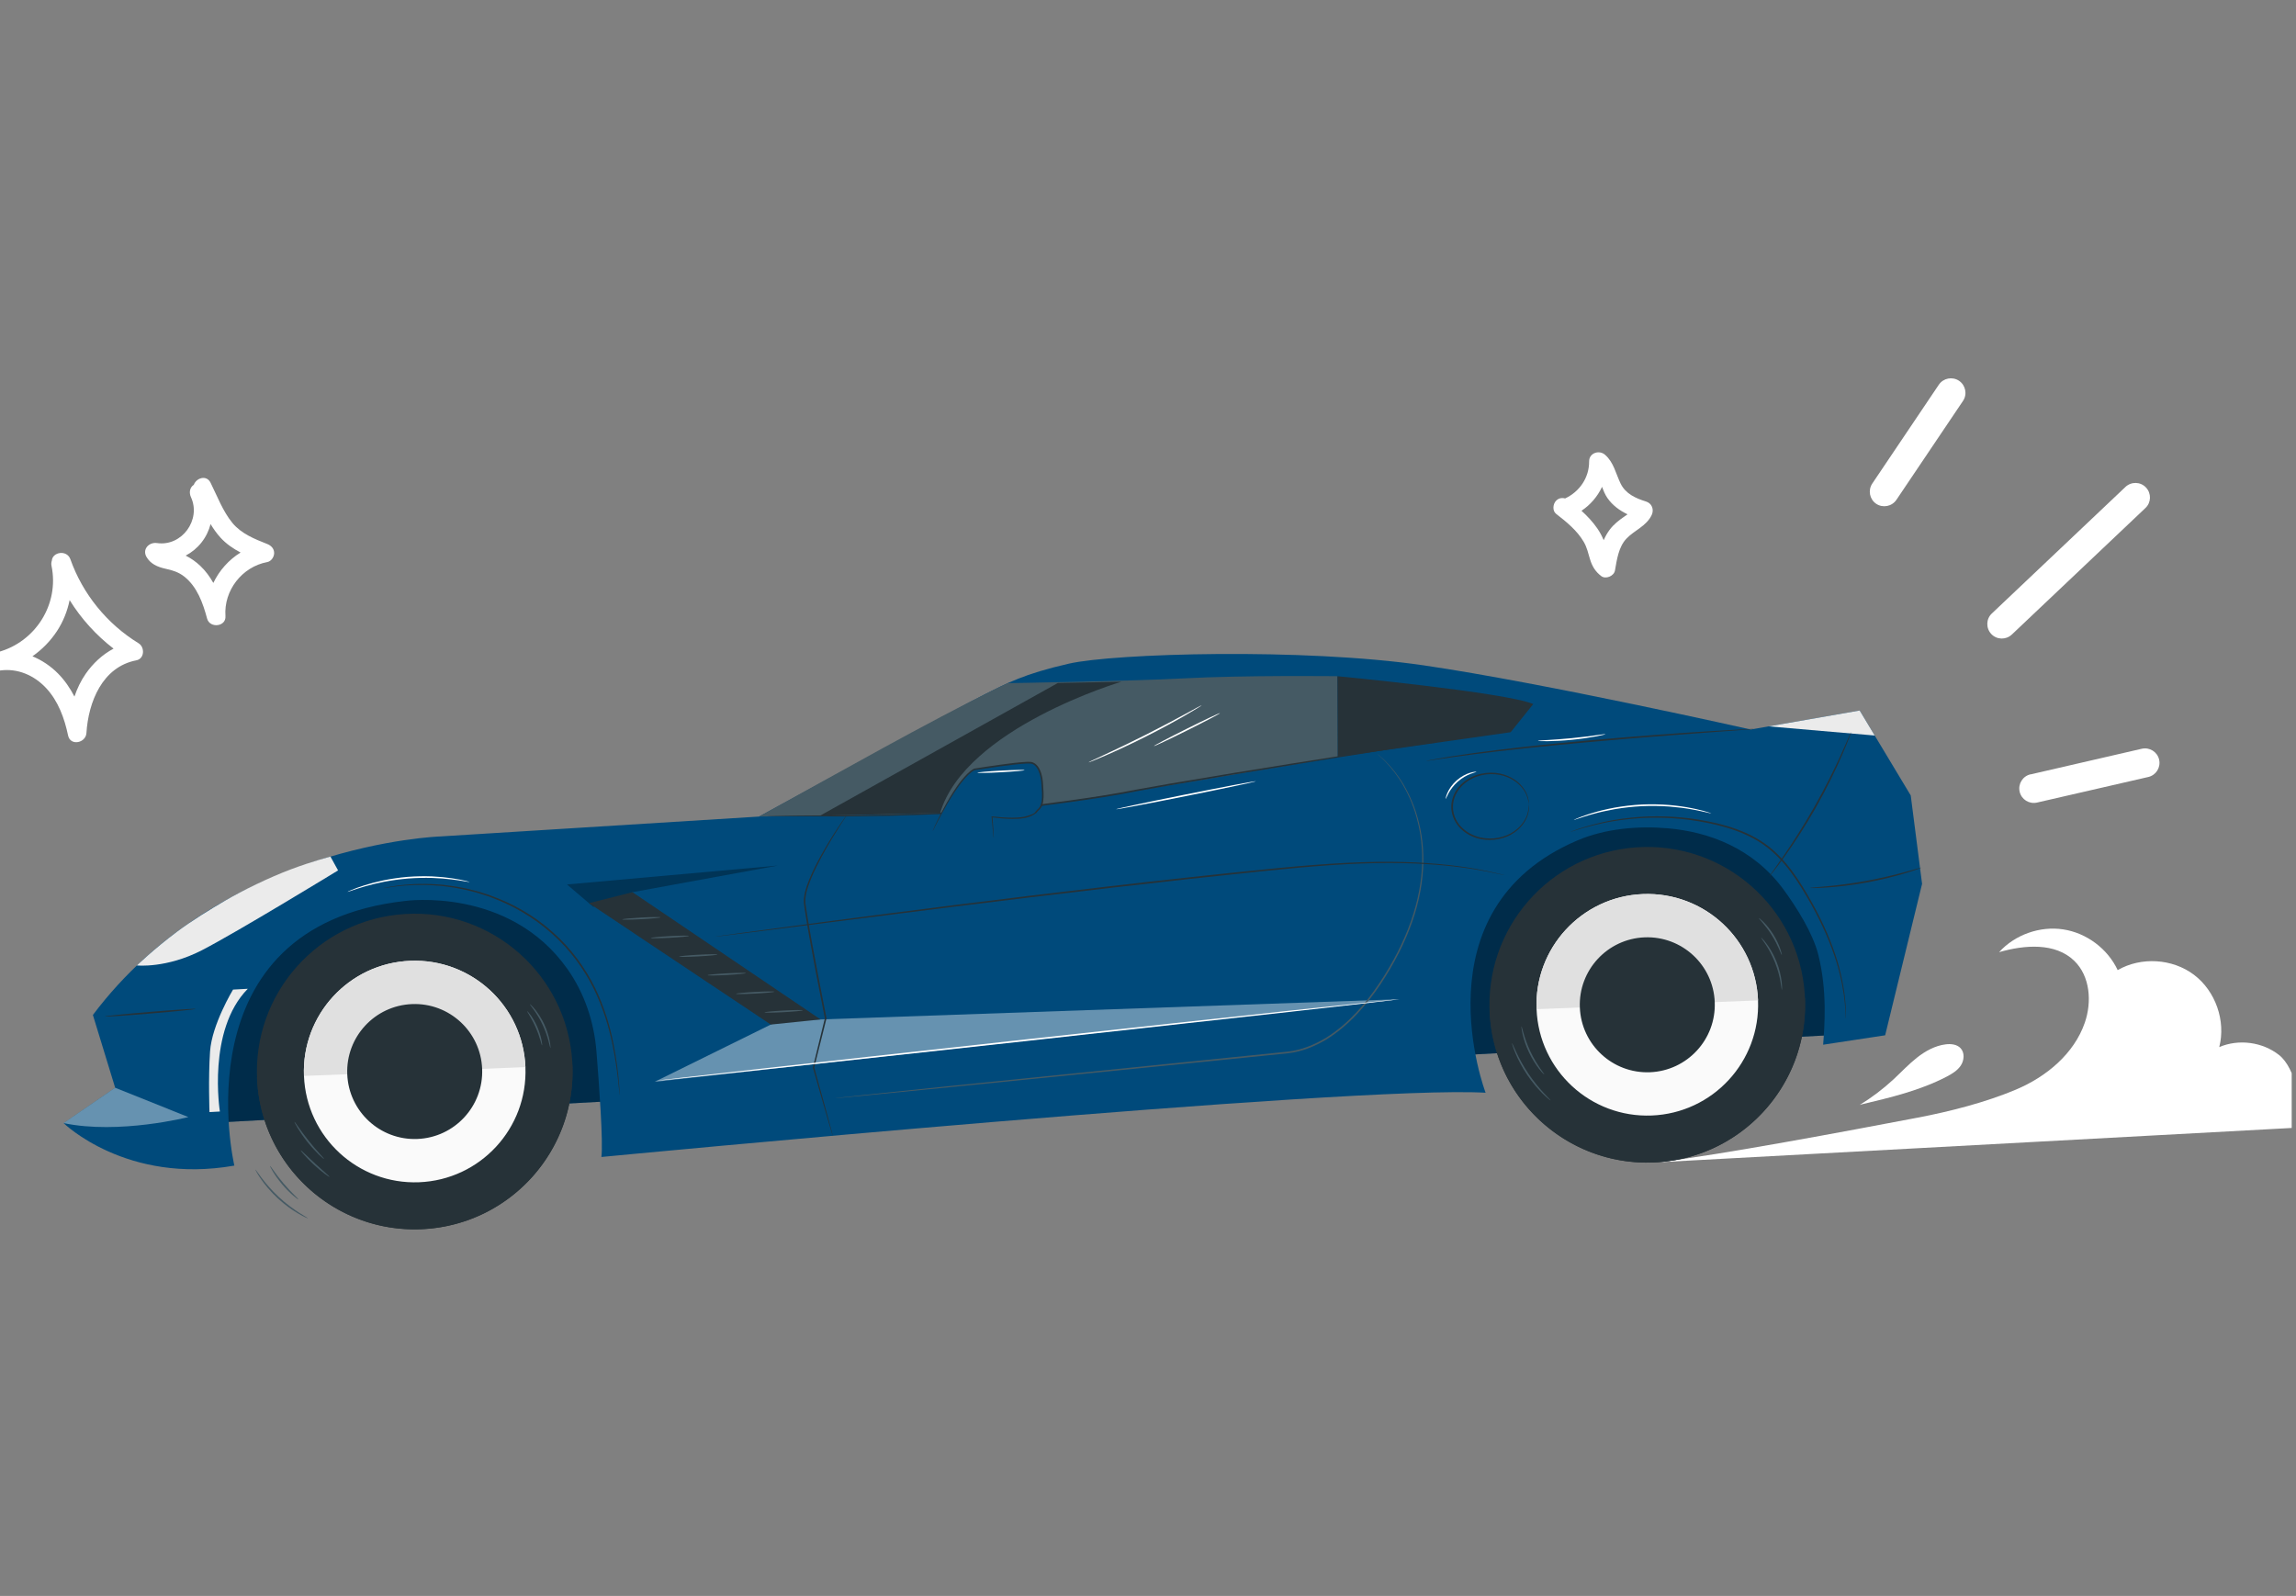 <svg width="269" height="187" viewBox="0 0 269 187" fill="none" xmlns="http://www.w3.org/2000/svg">
<rect x="0" y="0" width="269" height="187" fill="#808080" stroke="none"/>
<g clip-path="url(#clip0_15279_205)">
<path d="M194.34 136.182C201.621 135.307 216.243 132.565 224.667 130.96C228.458 130.238 232.643 129.167 236.199 127.667C239.754 126.167 242.995 123.48 244.256 119.833C245.101 117.386 244.88 114.386 243.022 112.583C240.796 110.423 237.191 110.708 234.211 111.57C236.072 109.521 238.986 108.485 241.722 108.899C244.459 109.313 246.936 111.165 248.108 113.672C250.848 112.085 254.532 112.313 257.056 114.226C259.58 116.139 260.796 119.623 260.01 122.69C262.286 121.715 265.083 122.089 267.024 123.626C268.965 125.164 269.794 129.682 269.366 132.12L194.34 136.183L194.34 136.182Z" fill="white"/>
<path d="M218.083 129.408C221.488 128.602 224.932 127.782 228.038 126.172C228.684 125.837 229.336 125.448 229.734 124.84C230.132 124.232 230.198 123.348 229.7 122.818C229.274 122.366 228.579 122.293 227.962 122.369C226.719 122.522 225.579 123.153 224.594 123.928C223.61 124.702 222.754 125.625 221.836 126.477C220.621 127.603 219.293 128.608 217.879 129.471" fill="white"/>
<path d="M157.012 79.265C157.012 79.268 156.978 79.272 156.912 79.276C156.834 79.279 156.737 79.283 156.616 79.287C156.342 79.294 155.963 79.303 155.482 79.315C154.48 79.33 153.058 79.352 151.308 79.378C149.541 79.398 147.444 79.421 145.117 79.447C143.951 79.458 142.729 79.469 141.461 79.481C140.826 79.469 140.185 79.537 139.532 79.574C138.878 79.611 138.214 79.649 137.542 79.687C132.165 79.961 127.292 80.002 123.768 80.038C122.017 80.049 120.594 80.057 119.593 80.063C119.111 80.062 118.732 80.062 118.457 80.061C118.337 80.059 118.24 80.057 118.162 80.056C118.095 80.053 118.061 80.051 118.061 80.047C118.061 80.044 118.095 80.04 118.162 80.036C118.239 80.032 118.336 80.028 118.457 80.022C118.731 80.013 119.11 80.002 119.591 79.987C120.593 79.966 122.015 79.936 123.766 79.9C127.29 79.828 132.161 79.765 137.533 79.491C138.204 79.454 138.867 79.416 139.52 79.379C140.175 79.343 140.819 79.276 141.454 79.289C142.722 79.281 143.945 79.273 145.111 79.266C147.439 79.256 149.537 79.247 151.305 79.24C153.057 79.239 154.479 79.239 155.481 79.238C155.962 79.242 156.342 79.245 156.616 79.248C156.737 79.251 156.834 79.253 156.912 79.255C156.978 79.258 157.012 79.261 157.012 79.265Z" fill="#263238"/>
<path d="M219.556 121.016L24.199 131.594L23.678 121.979C23.184 112.86 30.177 105.067 39.296 104.574L218.141 94.889L219.556 121.016Z" fill="#004A7B"/>
<g opacity="0.4">
<path d="M219.556 121.016L24.199 131.594L23.678 121.979C23.184 112.86 30.177 105.067 39.296 104.574L218.141 94.889L219.556 121.016Z" fill="black"/>
</g>
<path d="M7.452 131.598C7.452 131.598 14.808 138.81 27.458 136.577C27.458 136.577 20.83 108.572 47.449 105.568C47.449 105.568 59.631 103.836 66.481 113.542C68.479 116.374 69.6 119.731 69.879 123.186C70.199 127.153 70.684 133.856 70.459 135.567C70.459 135.567 158.511 127.117 174.054 128.04C174.054 128.04 165.838 106.537 184.831 98.466C188.073 97.089 191.878 96.753 195.387 97.054C200.175 97.464 205.381 99.361 208.95 104.215C210.481 106.298 212.398 109.342 213.028 111.85C214.107 116.145 213.758 120.27 213.6 122.412L220.866 121.309L225.191 103.565L223.863 93.206L217.879 83.252L205.114 85.477C205.114 85.477 180.965 80.035 166.818 77.964C152.67 75.892 130.54 76.553 125.236 77.761C119.932 78.969 117.949 80.073 115.359 81.364C112.769 82.654 88.93 95.68 88.93 95.68L51.551 98.011C51.551 98.011 25.98 98.859 10.883 118.927L13.492 127.453L7.452 131.598Z" fill="#004A7B"/>
<path d="M88.93 95.68C88.93 95.68 112.028 95.414 118.081 94.865C124.134 94.316 156.732 88.68 156.732 88.68L156.693 79.234C156.693 79.234 145.773 79.103 138.631 79.49C132.687 79.812 118.062 80.047 118.062 80.047C117.604 80.268 117.106 80.494 116.642 80.722C108.357 84.796 99.087 90.08 88.93 95.68Z" fill="#455A64"/>
<path d="M16.042 113.126C16.042 113.126 19.485 113.489 23.652 111.344C27.817 109.198 39.609 101.989 39.609 101.989L38.717 100.371C38.717 100.371 36.56 100.928 34.098 101.856C31.451 102.854 28.451 104.32 26.374 105.533C24.652 106.539 22.519 107.843 20.729 109.18C18.03 111.196 16.042 113.126 16.042 113.126Z" fill="#EBEBEB"/>
<path d="M22.927 118.218C22.932 118.272 20.557 118.514 17.624 118.758C14.69 119.002 12.308 119.157 12.304 119.103C12.3 119.049 14.674 118.807 17.608 118.563C20.541 118.319 22.923 118.164 22.927 118.218Z" fill="#263238"/>
<g opacity="0.4">
<path d="M13.492 127.454L22.07 130.891C22.07 130.891 13.952 132.961 7.453 131.598L13.492 127.454Z" fill="white"/>
</g>
<path d="M27.303 115.953C27.303 115.953 24.824 120.04 24.61 123.201C24.395 126.362 24.545 130.307 24.545 130.307L25.762 130.241C25.762 130.241 24.233 120.719 29.033 115.859L27.303 115.953Z" fill="#EBEBEB"/>
<g opacity="0.3">
<path d="M69.503 106.256L66.428 103.636L91.163 101.417L74.102 104.541L69.503 106.256Z" fill="black"/>
</g>
<path d="M72.604 128.326C72.601 128.326 72.594 128.289 72.585 128.217C72.576 128.134 72.564 128.029 72.549 127.898C72.517 127.618 72.488 127.202 72.423 126.671C72.308 125.606 72.112 124.066 71.714 122.194C71.319 120.325 70.672 118.123 69.565 115.852C68.441 113.597 66.815 111.287 64.621 109.364C62.45 107.418 59.976 106.054 57.613 105.178C57.465 105.122 57.319 105.066 57.173 105.01C57.025 104.963 56.877 104.916 56.731 104.869C56.438 104.776 56.148 104.685 55.863 104.594C55.281 104.457 54.725 104.283 54.171 104.187C53.62 104.078 53.088 103.971 52.569 103.914C52.31 103.88 52.057 103.846 51.809 103.813C51.56 103.794 51.316 103.775 51.078 103.757C49.17 103.621 47.619 103.725 46.556 103.845C46.023 103.896 45.615 103.981 45.335 104.014C45.204 104.031 45.099 104.046 45.017 104.057C44.945 104.066 44.907 104.069 44.907 104.065C44.906 104.062 44.942 104.052 45.013 104.037C45.095 104.021 45.199 104.001 45.328 103.975C45.606 103.929 46.013 103.833 46.547 103.77C47.609 103.626 49.167 103.5 51.087 103.619C51.327 103.636 51.573 103.652 51.824 103.669C52.073 103.7 52.328 103.732 52.589 103.765C53.111 103.818 53.647 103.922 54.203 104.028C54.761 104.121 55.322 104.293 55.909 104.429C56.197 104.519 56.489 104.61 56.785 104.701C56.933 104.748 57.082 104.794 57.231 104.842C57.379 104.897 57.526 104.953 57.675 105.009C60.06 105.882 62.559 107.253 64.75 109.218C66.965 111.158 68.603 113.495 69.726 115.772C70.833 118.066 71.47 120.285 71.85 122.165C72.231 124.048 72.407 125.594 72.499 126.663C72.552 127.197 72.569 127.613 72.589 127.895C72.596 128.027 72.601 128.133 72.605 128.216C72.608 128.288 72.608 128.326 72.604 128.326Z" fill="#263238"/>
<g opacity="0.4">
<path d="M76.696 126.763L91.175 119.624L163.963 117.083L76.696 126.763Z" fill="white"/>
</g>
<path d="M90.305 120.052L68.999 105.827L74.102 104.541L96.134 119.45L90.305 120.052Z" fill="#263238"/>
<path d="M97.569 133.081C97.565 133.082 97.547 133.034 97.516 132.939C97.483 132.832 97.44 132.694 97.386 132.52C97.273 132.136 97.113 131.596 96.911 130.913C96.506 129.508 95.932 127.515 95.237 125.102L95.232 125.082L95.237 125.061C95.658 123.34 96.135 121.394 96.647 119.3L96.646 119.341C96.311 117.632 95.949 115.785 95.575 113.873C95.069 111.183 94.579 108.623 94.243 106.271C94.225 106.123 94.206 105.976 94.187 105.831C94.179 105.679 94.167 105.528 94.182 105.381C94.196 105.084 94.255 104.8 94.318 104.522C94.456 103.97 94.644 103.454 94.845 102.964C95.252 101.986 95.705 101.111 96.138 100.324C97.008 98.753 97.8 97.534 98.355 96.698C98.634 96.282 98.856 95.962 99.01 95.747C99.083 95.648 99.141 95.569 99.188 95.505C99.229 95.451 99.252 95.425 99.254 95.426C99.257 95.428 99.24 95.459 99.204 95.516C99.162 95.582 99.109 95.666 99.043 95.769C98.892 96.003 98.683 96.328 98.419 96.74C97.884 97.587 97.112 98.816 96.259 100.39C95.837 101.178 95.392 102.053 94.995 103.025C94.8 103.511 94.617 104.023 94.485 104.562C94.352 105.109 94.304 105.658 94.422 106.247C94.766 108.587 95.261 111.149 95.767 113.837C96.139 115.748 96.498 117.596 96.83 119.304L96.835 119.325L96.83 119.345C96.307 121.438 95.821 123.38 95.392 125.099L95.391 125.059C96.059 127.48 96.61 129.479 96.999 130.889C97.183 131.577 97.329 132.12 97.433 132.507C97.478 132.684 97.513 132.824 97.541 132.933C97.563 133.029 97.573 133.079 97.569 133.081Z" fill="#263238"/>
<path d="M96.074 95.576L123.94 80.028L131.375 79.883C131.375 79.883 113.118 85.29 110.152 95.251L96.074 95.576Z" fill="#263238"/>
<path d="M179.637 82.495L176.991 85.794L156.732 88.681L156.693 79.234C156.693 79.234 176.405 81.12 179.637 82.495Z" fill="#263238"/>
<path d="M97.843 128.68C97.843 128.68 97.926 128.665 98.09 128.645C98.261 128.626 98.503 128.598 98.819 128.562C99.466 128.492 100.409 128.391 101.622 128.26C104.063 128.006 107.584 127.64 111.933 127.188C120.648 126.301 132.676 125.076 145.961 123.724C147.621 123.554 149.262 123.386 150.878 123.221C152.486 123.045 153.985 122.416 155.325 121.622C157.993 119.96 159.997 117.593 161.602 115.21C163.203 112.809 164.462 110.348 165.311 107.926C166.164 105.506 166.589 103.124 166.623 100.944C166.64 99.854 166.562 98.816 166.415 97.844C166.259 96.874 166.036 95.973 165.779 95.145C165.238 93.498 164.538 92.163 163.855 91.152C163.172 90.139 162.514 89.449 162.065 88.99C161.833 88.768 161.647 88.607 161.527 88.493C161.406 88.381 161.347 88.32 161.347 88.32C161.347 88.32 161.415 88.371 161.54 88.478C161.665 88.587 161.855 88.743 162.092 88.962C162.551 89.413 163.222 90.097 163.919 91.11C164.614 92.119 165.329 93.457 165.883 95.112C166.147 95.942 166.376 96.848 166.538 97.825C166.69 98.802 166.774 99.848 166.761 100.946C166.736 103.142 166.316 105.542 165.464 107.979C164.616 110.418 163.356 112.894 161.751 115.31C160.141 117.708 158.128 120.097 155.425 121.785C154.068 122.592 152.54 123.234 150.903 123.413C149.284 123.579 147.641 123.748 145.978 123.918C132.692 125.248 120.662 126.453 111.947 127.325C107.595 127.751 104.072 128.096 101.629 128.336C100.415 128.45 99.471 128.539 98.823 128.601C98.506 128.629 98.263 128.65 98.093 128.665C97.928 128.678 97.843 128.68 97.843 128.68Z" fill="#455A64"/>
<path d="M179.127 94.237C179.099 94.242 179.11 93.861 178.874 93.244C178.648 92.634 178.065 91.804 177.019 91.254C175.995 90.698 174.496 90.486 173.027 90.993C172.299 91.248 171.59 91.693 171.054 92.338C170.515 92.976 170.189 93.834 170.231 94.718C170.285 95.602 170.701 96.419 171.306 96.996C171.908 97.58 172.662 97.946 173.413 98.121C174.928 98.466 176.396 98.093 177.354 97.429C178.334 96.77 178.825 95.882 178.983 95.251C179.15 94.613 179.099 94.236 179.127 94.237C179.134 94.237 179.14 94.328 179.146 94.505C179.153 94.593 179.145 94.702 179.13 94.83C179.123 94.96 179.097 95.107 179.056 95.27C178.918 95.921 178.432 96.849 177.431 97.543C176.453 98.242 174.945 98.644 173.372 98.296C172.592 98.12 171.806 97.743 171.172 97.133C170.537 96.532 170.092 95.666 170.036 94.728C169.99 93.79 170.34 92.882 170.906 92.216C171.47 91.541 172.211 91.082 172.967 90.822C174.493 90.307 176.035 90.543 177.084 91.132C178.153 91.714 178.736 92.584 178.944 93.217C179.003 93.375 179.044 93.518 179.066 93.646C179.095 93.772 179.114 93.879 179.116 93.968C179.13 94.145 179.134 94.237 179.127 94.237Z" fill="#263238"/>
<path d="M205.465 85.416C205.465 85.42 205.431 85.425 205.366 85.432C205.289 85.439 205.193 85.448 205.075 85.459C204.803 85.48 204.429 85.509 203.954 85.546C202.964 85.618 201.559 85.721 199.83 85.847C196.347 86.102 191.538 86.468 186.234 86.946C180.927 87.422 176.13 87.932 172.669 88.381C170.94 88.614 169.538 88.796 168.575 88.953C168.104 89.023 167.733 89.077 167.463 89.117C167.345 89.132 167.25 89.145 167.173 89.155C167.108 89.162 167.074 89.164 167.073 89.161C167.073 89.158 167.105 89.149 167.17 89.135C167.246 89.12 167.34 89.102 167.457 89.078C167.725 89.03 168.094 88.963 168.563 88.878C169.524 88.697 170.922 88.495 172.651 88.243C176.111 87.76 180.908 87.227 186.217 86.751C191.524 86.273 196.336 85.928 199.821 85.708C201.564 85.597 202.974 85.518 203.95 85.469C204.426 85.448 204.801 85.431 205.073 85.419C205.192 85.416 205.288 85.413 205.366 85.412C205.431 85.411 205.465 85.413 205.465 85.416Z" fill="#263238"/>
<path d="M207.216 85.111L219.642 86.184L217.879 83.252L207.216 85.111Z" fill="#EBEBEB"/>
<path d="M216.879 85.781C216.885 85.783 216.866 85.849 216.823 85.972C216.77 86.115 216.704 86.291 216.625 86.506C216.451 86.969 216.181 87.632 215.83 88.444C215.131 90.069 214.076 92.279 212.744 94.629C211.41 96.978 210.055 99.018 209.019 100.452C208.502 101.17 208.072 101.742 207.763 102.129C207.62 102.307 207.502 102.454 207.406 102.572C207.323 102.672 207.277 102.723 207.271 102.719C207.266 102.715 207.302 102.656 207.375 102.548C207.463 102.424 207.571 102.27 207.702 102.083C207.992 101.683 208.405 101.099 208.906 100.373C209.911 98.92 211.243 96.876 212.574 94.532C213.902 92.189 214.973 89.996 215.704 88.388C216.07 87.585 216.359 86.931 216.555 86.477C216.648 86.268 216.724 86.096 216.786 85.957C216.841 85.838 216.873 85.778 216.879 85.781Z" fill="#263238"/>
<path d="M216.256 119.394C216.253 119.393 216.249 119.353 216.243 119.273C216.239 119.182 216.234 119.066 216.227 118.919C216.222 118.608 216.191 118.15 216.141 117.562C216.034 116.387 215.76 114.692 215.141 112.675C214.519 110.659 213.529 108.336 212.164 105.902C211.48 104.687 210.731 103.424 209.827 102.207C208.926 100.994 207.851 99.827 206.531 98.919C205.209 98.013 203.742 97.409 202.295 96.974C200.842 96.542 199.399 96.267 198.019 96.078C195.254 95.714 192.723 95.757 190.63 96.001C188.53 96.225 186.865 96.643 185.728 96.953C185.446 97.034 185.194 97.106 184.973 97.17C184.76 97.238 184.577 97.296 184.425 97.345C184.285 97.388 184.173 97.423 184.087 97.449C184.01 97.472 183.97 97.481 183.969 97.478C183.968 97.475 184.006 97.459 184.08 97.43C184.165 97.399 184.275 97.359 184.413 97.308C184.563 97.254 184.744 97.19 184.956 97.115C185.175 97.046 185.426 96.968 185.707 96.881C186.841 96.548 188.507 96.107 190.614 95.865C192.716 95.602 195.26 95.544 198.043 95.9C199.433 96.086 200.884 96.359 202.35 96.791C203.811 97.228 205.297 97.837 206.642 98.759C207.986 99.684 209.074 100.869 209.981 102.094C210.891 103.324 211.639 104.593 212.322 105.815C213.684 108.264 214.665 110.604 215.273 112.635C215.878 114.669 216.133 116.375 216.217 117.556C216.255 118.148 216.274 118.607 216.266 118.919C216.265 119.066 216.264 119.183 216.264 119.274C216.262 119.353 216.259 119.393 216.256 119.394Z" fill="#263238"/>
<path d="M225.099 101.663C225.103 101.676 224.93 101.745 224.613 101.86C224.296 101.976 223.833 102.13 223.256 102.306C222.103 102.658 220.487 103.079 218.675 103.41C216.862 103.74 215.201 103.916 213.998 103.993C213.396 104.032 212.908 104.052 212.571 104.055C212.233 104.059 212.047 104.055 212.046 104.042C212.046 104.028 212.231 104.006 212.567 103.979C212.94 103.946 213.416 103.905 213.986 103.855C215.184 103.743 216.834 103.546 218.639 103.218C220.444 102.888 222.057 102.49 223.217 102.173C223.769 102.018 224.229 101.889 224.59 101.788C224.913 101.695 225.094 101.65 225.099 101.663Z" fill="#263238"/>
<path d="M83.793 109.749C83.793 109.749 83.873 109.732 84.03 109.708C84.194 109.685 84.427 109.651 84.729 109.607C85.35 109.522 86.255 109.398 87.417 109.238C89.76 108.926 93.138 108.477 97.309 107.922C105.664 106.826 117.21 105.33 129.982 103.851C136.37 103.11 142.461 102.449 148.005 101.89C153.547 101.322 158.562 100.953 162.78 100.984C166.999 100.99 170.402 101.379 172.725 101.775C173.884 101.992 174.782 102.167 175.384 102.323C175.68 102.395 175.908 102.45 176.07 102.489C176.224 102.527 176.302 102.552 176.302 102.552C176.302 102.552 176.22 102.54 176.065 102.508C175.902 102.474 175.673 102.425 175.374 102.362C174.771 102.218 173.871 102.055 172.712 101.851C170.389 101.478 166.991 101.111 162.779 101.122C158.568 101.109 153.562 101.491 148.023 102.07C142.481 102.638 136.391 103.305 130.004 104.045C117.233 105.524 105.686 106.998 97.327 108.059C93.151 108.588 89.771 109.016 87.426 109.314C86.262 109.458 85.356 109.57 84.733 109.647C84.43 109.682 84.197 109.709 84.032 109.728C83.874 109.745 83.793 109.749 83.793 109.749Z" fill="#263238"/>
<path d="M194.258 136.185C204.447 135.489 212.143 126.664 211.447 116.474C210.752 106.285 201.927 98.588 191.737 99.284C181.547 99.981 173.851 108.805 174.547 118.995C175.243 129.184 184.068 136.881 194.258 136.185Z" fill="#263238"/>
<path d="M174.519 118.421C174.52 118.437 174.518 118.453 174.518 118.469C174.924 128.674 183.525 136.619 193.73 136.214C203.936 135.809 211.881 127.207 211.476 117.002C211.475 116.986 211.472 116.97 211.471 116.954L174.519 118.421Z" fill="#263238"/>
<path d="M180.024 118.25C180.309 125.415 186.347 130.992 193.512 130.708C200.677 130.424 206.255 124.385 205.971 117.22C205.686 110.055 199.647 104.477 192.482 104.762C185.317 105.046 179.74 111.085 180.024 118.25Z" fill="#FAFAFA"/>
<path d="M192.482 104.762C185.317 105.046 179.74 111.085 180.024 118.25L205.97 117.22C205.686 110.055 199.647 104.478 192.482 104.762Z" fill="#E0E0E0"/>
<path d="M185.095 118.049C185.268 122.413 188.946 125.811 193.311 125.638C197.675 125.464 201.073 121.786 200.9 117.421C200.727 113.057 197.048 109.659 192.683 109.832C188.319 110.005 184.921 113.684 185.095 118.049Z" fill="#263238"/>
<path d="M49.715 144.015C59.909 143.395 67.672 134.628 67.052 124.434C66.433 114.239 57.666 106.476 47.471 107.096C37.276 107.716 29.514 116.482 30.133 126.677C30.753 136.872 39.52 144.634 49.715 144.015Z" fill="#263238"/>
<path d="M30.108 126.241C30.109 126.257 30.107 126.272 30.108 126.288C30.513 136.494 39.114 144.439 49.319 144.033C59.525 143.628 67.47 135.027 67.065 124.821C67.064 124.805 67.061 124.79 67.06 124.774L30.108 126.241Z" fill="#263238"/>
<path d="M35.613 126.07C35.898 133.235 41.936 138.812 49.101 138.528C56.266 138.244 61.844 132.205 61.559 125.04C61.275 117.875 55.236 112.297 48.071 112.581C40.906 112.866 35.329 118.905 35.613 126.07Z" fill="#FAFAFA"/>
<path d="M48.071 112.581C40.906 112.866 35.329 118.905 35.613 126.07L61.559 125.04C61.275 117.875 55.236 112.297 48.071 112.581Z" fill="#E0E0E0"/>
<path d="M40.684 125.868C40.857 130.233 44.535 133.631 48.9 133.457C53.264 133.284 56.662 129.606 56.489 125.241C56.315 120.876 52.637 117.479 48.272 117.652C43.908 117.825 40.51 121.504 40.684 125.868Z" fill="#263238"/>
<path d="M168.263 87.037C168.266 87.02 167.989 87.043 167.468 87.111C166.946 87.179 166.178 87.289 165.189 87.437C163.212 87.733 160.354 88.18 156.825 88.746C153.295 89.322 149.096 90.009 144.433 90.771C142.103 91.165 139.657 91.578 137.122 92.007C135.857 92.232 134.569 92.461 133.262 92.693C131.961 92.946 130.632 93.198 129.284 93.405C126.588 93.833 123.947 94.184 121.395 94.506C120.117 94.659 118.863 94.81 117.634 94.957C117.326 94.991 117.019 95.025 116.714 95.059C116.408 95.076 116.104 95.093 115.801 95.11C115.196 95.142 114.598 95.174 114.008 95.206C109.287 95.455 105.03 95.596 101.455 95.641C97.88 95.688 94.987 95.661 92.988 95.635C91.995 95.617 91.221 95.603 90.686 95.594C90.429 95.587 90.231 95.581 90.088 95.577C89.953 95.573 89.884 95.565 89.884 95.565C89.884 95.565 89.954 95.559 90.088 95.557C90.231 95.557 90.43 95.556 90.687 95.555C91.221 95.556 91.996 95.557 92.989 95.559C94.987 95.561 97.88 95.568 101.453 95.503C105.027 95.44 109.279 95.285 113.998 95.026C114.588 94.993 115.185 94.96 115.789 94.927C116.09 94.909 116.394 94.892 116.699 94.875C117.002 94.841 117.307 94.806 117.613 94.772C118.841 94.623 120.095 94.47 121.371 94.316C123.922 93.991 126.561 93.639 129.254 93.212C130.602 93.004 131.92 92.754 133.227 92.502C134.533 92.26 135.823 92.036 137.09 91.818C139.626 91.393 142.073 90.983 144.404 90.592C149.067 89.826 153.271 89.157 156.803 88.609C160.336 88.06 163.198 87.634 165.178 87.361C167.157 87.089 168.265 86.971 168.263 87.037Z" fill="#263238"/>
<path d="M109.242 97.392C109.242 97.392 111.99 91.291 114.118 90.15C114.118 90.15 119.883 89.222 120.781 89.379C121.679 89.535 122.025 90.885 122.073 91.772C122.121 92.658 122.343 94.22 121.69 94.802C121.038 95.385 121.58 95.287 120.302 95.698C119.025 96.11 116.198 95.715 116.198 95.715L116.403 98.235C116.403 98.235 113.418 99.97 111.414 99.6C109.41 99.23 109.242 97.392 109.242 97.392Z" fill="#004A7B"/>
<path d="M116.431 98.236C116.426 98.237 116.416 98.179 116.402 98.068C116.388 97.941 116.37 97.778 116.348 97.576C116.305 97.126 116.246 96.501 116.172 95.721L116.166 95.654L116.234 95.662C116.896 95.74 117.683 95.809 118.565 95.813C119.005 95.811 119.472 95.796 119.945 95.709C120.18 95.669 120.412 95.589 120.655 95.505C120.888 95.411 121.159 95.357 121.281 95.155C121.358 95.046 121.453 94.936 121.552 94.839C121.656 94.737 121.748 94.664 121.812 94.551C121.949 94.337 122.016 94.069 122.05 93.795C122.117 93.243 122.069 92.66 122.025 92.062C122 91.464 121.917 90.861 121.666 90.303C121.539 90.031 121.37 89.766 121.123 89.61C120.883 89.434 120.568 89.461 120.247 89.467C119.158 89.53 118.095 89.679 117.076 89.812C116.057 89.951 115.08 90.095 114.16 90.239L114.188 90.229C113.635 90.535 113.219 91.019 112.835 91.463C112.452 91.916 112.132 92.385 111.835 92.828C111.246 93.719 110.785 94.538 110.412 95.218C110.04 95.9 109.761 96.447 109.57 96.821C109.481 96.996 109.409 97.138 109.353 97.249C109.302 97.346 109.275 97.395 109.27 97.393C109.266 97.391 109.285 97.337 109.326 97.237C109.377 97.122 109.44 96.977 109.519 96.796C109.694 96.413 109.958 95.858 110.317 95.167C110.678 94.477 111.128 93.65 111.711 92.746C112.005 92.297 112.322 91.821 112.708 91.358C113.097 90.902 113.51 90.407 114.104 90.072L114.117 90.065L114.132 90.062C115.053 89.913 116.03 89.765 117.05 89.622C118.072 89.486 119.133 89.335 120.239 89.271C120.405 89.27 120.564 89.256 120.738 89.276C120.91 89.285 121.085 89.351 121.229 89.446C121.525 89.636 121.707 89.931 121.843 90.222C122.109 90.812 122.191 91.453 122.215 92.049C122.256 92.646 122.304 93.239 122.231 93.818C122.193 94.106 122.122 94.396 121.961 94.647C121.888 94.775 121.762 94.878 121.673 94.964C121.578 95.056 121.496 95.149 121.419 95.256C120.499 95.955 119.442 95.951 118.564 95.957C117.672 95.943 116.885 95.861 116.219 95.77L116.28 95.711C116.333 96.494 116.375 97.12 116.406 97.571C116.416 97.774 116.425 97.937 116.432 98.065C116.436 98.177 116.436 98.236 116.431 98.236Z" fill="#263238"/>
<path d="M77.389 107.487C77.392 107.54 76.391 107.638 75.153 107.705C73.915 107.772 72.909 107.783 72.906 107.729C72.903 107.675 73.904 107.578 75.142 107.51C76.38 107.443 77.386 107.433 77.389 107.487Z" fill="#455A64"/>
<path d="M80.722 109.665C80.725 109.719 79.724 109.817 78.486 109.884C77.248 109.951 76.242 109.962 76.239 109.908C76.236 109.855 77.237 109.756 78.475 109.689C79.713 109.622 80.719 109.612 80.722 109.665Z" fill="#455A64"/>
<path d="M84.055 111.845C84.058 111.899 83.056 111.996 81.818 112.063C80.58 112.131 79.574 112.141 79.571 112.087C79.569 112.034 80.569 111.936 81.808 111.869C83.046 111.802 84.052 111.791 84.055 111.845Z" fill="#455A64"/>
<path d="M87.387 114.024C87.39 114.078 86.389 114.176 85.151 114.243C83.913 114.31 82.907 114.32 82.904 114.267C82.901 114.213 83.902 114.115 85.141 114.048C86.378 113.981 87.384 113.97 87.387 114.024Z" fill="#455A64"/>
<path d="M90.72 116.203C90.723 116.257 89.722 116.355 88.484 116.422C87.246 116.489 86.24 116.499 86.237 116.446C86.234 116.392 87.235 116.294 88.474 116.227C89.711 116.16 90.717 116.149 90.72 116.203Z" fill="#455A64"/>
<path d="M94.053 118.382C94.055 118.436 93.054 118.534 91.816 118.601C90.578 118.668 89.572 118.678 89.57 118.625C89.567 118.571 90.567 118.473 91.806 118.406C93.044 118.339 94.05 118.328 94.053 118.382Z" fill="#455A64"/>
<path d="M120.04 90.241C120.043 90.295 118.808 90.406 117.283 90.488C115.757 90.571 114.517 90.594 114.515 90.54C114.512 90.487 115.746 90.376 117.272 90.293C118.797 90.21 120.037 90.187 120.04 90.241Z" fill="white"/>
<path d="M55.026 103.348C55.023 103.362 54.821 103.333 54.458 103.27C54.095 103.204 53.567 103.124 52.914 103.045C52.262 102.962 51.48 102.901 50.611 102.87C49.742 102.849 48.786 102.862 47.786 102.94C46.786 103.024 45.84 103.164 44.985 103.324C44.133 103.494 43.371 103.68 42.74 103.866C42.108 104.049 41.6 104.212 41.253 104.336C40.905 104.456 40.709 104.517 40.704 104.504C40.699 104.492 40.885 104.407 41.226 104.265C41.566 104.119 42.07 103.935 42.7 103.734C43.33 103.53 44.093 103.329 44.95 103.148C45.809 102.976 46.762 102.83 47.77 102.745C48.779 102.667 49.743 102.659 50.618 102.69C51.492 102.732 52.278 102.807 52.932 102.908C53.587 103.005 54.113 103.106 54.472 103.195C54.832 103.282 55.029 103.335 55.026 103.348Z" fill="white"/>
<path d="M163.963 117.083C163.969 117.137 144.471 119.32 120.419 121.961C96.359 124.601 76.856 126.698 76.85 126.644C76.844 126.591 96.338 124.407 120.398 121.766C144.45 119.126 163.957 117.029 163.963 117.083Z" fill="white"/>
<path d="M200.504 95.308C200.5 95.321 200.274 95.274 199.87 95.178C199.668 95.128 199.421 95.07 199.131 95.014C198.841 94.958 198.515 94.881 198.147 94.826C197.417 94.693 196.54 94.582 195.564 94.504C194.586 94.437 193.508 94.411 192.378 94.46C191.248 94.519 190.177 94.648 189.21 94.807C188.245 94.978 187.383 95.172 186.669 95.374C186.308 95.463 185.99 95.571 185.708 95.655C185.424 95.737 185.184 95.819 184.988 95.888C184.595 96.022 184.375 96.09 184.37 96.078C184.365 96.065 184.576 95.973 184.962 95.817C185.155 95.737 185.392 95.644 185.674 95.551C185.954 95.457 186.271 95.339 186.631 95.241C187.344 95.021 188.209 94.812 189.179 94.63C190.151 94.46 191.23 94.324 192.369 94.265C193.508 94.215 194.594 94.248 195.578 94.324C196.561 94.413 197.442 94.54 198.173 94.69C198.54 94.753 198.867 94.841 199.155 94.908C199.444 94.974 199.689 95.043 199.889 95.105C200.288 95.224 200.507 95.296 200.504 95.308Z" fill="white"/>
<path d="M172.977 90.429C172.982 90.462 172.704 90.517 172.284 90.679C171.865 90.84 171.311 91.133 170.796 91.585C170.283 92.039 169.923 92.553 169.711 92.949C169.497 93.345 169.408 93.614 169.376 93.604C169.356 93.599 169.398 93.313 169.587 92.887C169.773 92.463 170.131 91.912 170.666 91.439C171.202 90.968 171.794 90.681 172.238 90.549C172.685 90.415 172.974 90.409 172.977 90.429Z" fill="white"/>
<path d="M188.094 86.025C188.099 86.05 187.666 86.161 186.957 86.294C186.247 86.428 185.261 86.579 184.165 86.687C183.068 86.795 182.071 86.839 181.349 86.847C180.628 86.855 180.182 86.831 180.182 86.805C180.181 86.776 180.626 86.751 181.345 86.709C182.063 86.666 183.054 86.6 184.146 86.492C185.237 86.384 186.222 86.256 186.934 86.158C187.647 86.06 188.089 85.998 188.094 86.025Z" fill="white"/>
<path d="M147.138 91.541C147.149 91.594 143.491 92.372 138.968 93.277C134.444 94.183 130.769 94.874 130.759 94.821C130.748 94.768 134.405 93.991 138.93 93.085C143.452 92.18 147.128 91.488 147.138 91.541Z" fill="white"/>
<path d="M142.934 83.558C142.958 83.607 141.245 84.51 139.108 85.577C136.97 86.643 135.218 87.468 135.194 87.42C135.17 87.372 136.883 86.468 139.021 85.402C141.158 84.336 142.91 83.511 142.934 83.558Z" fill="white"/>
<path d="M140.788 82.642C140.795 82.654 140.622 82.769 140.302 82.968C139.983 83.167 139.515 83.446 138.933 83.783C137.768 84.457 136.139 85.353 134.306 86.278C132.472 87.203 130.783 87.981 129.549 88.517C128.932 88.785 128.43 88.995 128.08 89.134C127.731 89.272 127.535 89.344 127.53 89.331C127.524 89.319 127.71 89.224 128.05 89.064C128.422 88.89 128.908 88.664 129.492 88.391C130.71 87.823 132.387 87.027 134.218 86.104C136.048 85.18 137.685 84.305 138.865 83.663C139.432 83.355 139.903 83.099 140.264 82.902C140.595 82.724 140.781 82.631 140.788 82.642Z" fill="white"/>
<path d="M208.756 111.895C208.698 111.915 208.357 110.81 207.608 109.617C206.868 108.416 206.027 107.623 206.071 107.579C206.087 107.561 206.319 107.736 206.648 108.071C206.977 108.404 207.394 108.905 207.773 109.513C208.151 110.122 208.416 110.718 208.57 111.161C208.724 111.603 208.78 111.889 208.756 111.895Z" fill="#455A64"/>
<path d="M208.769 115.984C208.737 115.985 208.704 115.612 208.598 115.02C208.493 114.428 208.296 113.619 207.959 112.767C207.619 111.916 207.207 111.193 206.877 110.69C206.547 110.187 206.315 109.893 206.339 109.873C206.356 109.858 206.627 110.121 206.99 110.611C207.354 111.1 207.795 111.827 208.141 112.695C208.485 113.563 208.664 114.394 208.735 114.998C208.807 115.605 208.791 115.983 208.769 115.984Z" fill="#455A64"/>
<path d="M180.931 125.909C180.913 125.925 180.657 125.677 180.304 125.223C179.951 124.77 179.511 124.101 179.133 123.307C178.757 122.512 178.517 121.748 178.39 121.188C178.262 120.627 178.232 120.272 178.255 120.269C178.317 120.254 178.559 121.658 179.31 123.223C180.047 124.794 180.981 125.87 180.931 125.909Z" fill="#455A64"/>
<path d="M181.671 128.945C181.662 128.955 181.57 128.887 181.409 128.754C181.247 128.623 181.024 128.421 180.759 128.16C180.228 127.638 179.545 126.862 178.909 125.918C178.274 124.973 177.812 124.048 177.529 123.36C177.387 123.016 177.283 122.733 177.223 122.534C177.16 122.336 177.132 122.224 177.145 122.22C177.174 122.209 177.342 122.636 177.655 123.305C177.968 123.973 178.444 124.876 179.071 125.81C179.7 126.742 180.357 127.523 180.859 128.064C181.359 128.606 181.692 128.922 181.671 128.945Z" fill="#455A64"/>
<path d="M37.96 135.794C37.942 135.813 37.698 135.616 37.335 135.264C36.972 134.912 36.495 134.4 36.013 133.796C35.532 133.192 35.14 132.612 34.878 132.179C34.616 131.747 34.479 131.465 34.501 131.452C34.551 131.422 35.21 132.479 36.166 133.674C37.117 134.873 38 135.752 37.96 135.794Z" fill="#455A64"/>
<path d="M38.605 137.898C38.575 137.939 37.723 137.35 36.787 136.485C35.849 135.622 35.193 134.82 35.232 134.786C35.274 134.749 35.989 135.486 36.92 136.341C37.847 137.2 38.64 137.853 38.605 137.898Z" fill="#455A64"/>
<path d="M63.509 122.482C63.45 122.494 63.263 121.525 62.778 120.422C62.3 119.316 61.719 118.519 61.768 118.484C61.803 118.451 62.468 119.212 62.957 120.344C63.453 121.474 63.557 122.479 63.509 122.482Z" fill="#455A64"/>
<path d="M64.487 122.787C64.424 122.799 64.255 121.512 63.578 120.087C62.915 118.656 62.034 117.703 62.083 117.663C62.1 117.647 62.342 117.863 62.673 118.269C63.005 118.674 63.414 119.279 63.755 120.004C64.095 120.731 64.298 121.432 64.398 121.945C64.498 122.459 64.51 122.784 64.487 122.787Z" fill="#455A64"/>
<path d="M34.954 140.534C34.938 140.553 34.699 140.389 34.344 140.083C33.989 139.777 33.523 139.324 33.06 138.778C32.597 138.231 32.227 137.697 31.983 137.297C31.739 136.897 31.617 136.634 31.638 136.621C31.689 136.59 32.291 137.574 33.209 138.652C34.121 139.733 34.992 140.488 34.954 140.534Z" fill="#455A64"/>
<path d="M36.067 142.749C36.061 142.761 35.95 142.717 35.754 142.627C35.557 142.538 35.28 142.393 34.946 142.198C34.278 141.811 33.395 141.199 32.528 140.396C31.662 139.591 30.987 138.755 30.551 138.118C30.333 137.799 30.167 137.534 30.064 137.344C29.959 137.156 29.907 137.048 29.919 137.041C29.946 137.025 30.202 137.426 30.663 138.037C31.123 138.648 31.807 139.458 32.661 140.254C33.517 141.046 34.375 141.667 35.019 142.081C35.662 142.495 36.081 142.721 36.067 142.749Z" fill="#455A64"/>
<path fill-rule="evenodd" clip-rule="evenodd" d="M237.897 90.73C236.982 90.938 236.414 91.85 236.622 92.765C236.83 93.68 237.742 94.248 238.656 94.04L251.689 91.044C252.604 90.836 253.172 89.924 252.964 89.01C252.756 88.095 251.844 87.527 250.929 87.735L237.892 90.74L237.897 90.73Z" fill="white"/>
<path fill-rule="evenodd" clip-rule="evenodd" d="M251.359 59.526C252.045 58.882 252.068 57.806 251.424 57.121C250.78 56.435 249.704 56.412 249.018 57.056L233.365 71.883C232.679 72.527 232.656 73.603 233.3 74.289C233.944 74.974 235.02 74.997 235.706 74.353L251.359 59.526Z" fill="white"/>
<path fill-rule="evenodd" clip-rule="evenodd" d="M219.355 56.662C218.834 57.443 219.037 58.499 219.813 59.029C220.595 59.55 221.651 59.347 222.181 58.571L229.981 46.984C230.511 46.208 230.299 45.147 229.522 44.617C228.741 44.096 227.685 44.299 227.155 45.076L219.355 56.662Z" fill="white"/>
<path d="M16.235 75.373C12.555 73.116 9.693 69.614 8.25 65.539C7.837 64.372 6.132 64.683 6.074 65.695C6.009 65.874 5.989 66.08 6.037 66.309C6.965 70.794 4.155 75.225 -0.235 76.409C-1.384 76.719 -1.199 78.724 0.056 78.559C2.082 78.293 3.995 79.129 5.38 80.599C6.819 82.127 7.553 84.159 7.977 86.18C8.242 87.444 10.054 87.066 10.127 85.89C10.353 82.253 11.993 78.137 15.974 77.373C16.939 77.188 16.987 75.834 16.235 75.373L16.235 75.373ZM10.038 78.955C9.467 79.778 9.04 80.679 8.721 81.621C8.214 80.631 7.58 79.71 6.792 78.912C5.951 78.059 4.921 77.36 3.8 76.901C4.929 76.11 5.911 75.112 6.676 73.946C7.405 72.836 7.895 71.6 8.158 70.316C9.515 72.5 11.258 74.429 13.306 76.003C12 76.69 10.885 77.735 10.038 78.955V78.955Z" fill="white"/>
<path d="M31.316 63.746C29.833 63.161 28.259 62.53 27.221 61.263C26.109 59.908 25.441 58.113 24.666 56.556C24.191 55.603 22.997 56.003 22.712 56.798C22.212 57.131 22.135 57.74 22.375 58.26C23.594 60.907 21.302 64.061 18.389 63.632C17.48 63.498 16.647 64.338 17.154 65.24C17.623 66.076 18.458 66.433 19.354 66.632C20.166 66.812 20.897 67.018 21.564 67.541C23.101 68.743 23.778 70.667 24.265 72.484C24.576 73.646 26.505 73.452 26.414 72.194C26.199 69.189 28.359 66.41 31.316 65.858C31.782 65.771 32.119 65.253 32.119 64.802C32.119 64.286 31.769 63.926 31.316 63.746ZM24.994 68.304C24.583 67.571 24.085 66.891 23.466 66.305C22.955 65.822 22.38 65.414 21.754 65.103C22.458 64.732 23.093 64.218 23.609 63.561C24.123 62.909 24.473 62.176 24.671 61.409C25.007 61.963 25.378 62.489 25.808 62.967C26.483 63.718 27.305 64.278 28.186 64.741C26.812 65.585 25.691 66.847 24.994 68.304Z" fill="white"/>
<path d="M192.846 58.763C191.632 58.387 190.459 57.861 189.874 56.666C189.299 55.491 189.081 54.196 188.051 53.29C187.361 52.683 186.176 53.07 186.183 54.064C186.195 55.966 185.064 57.614 183.365 58.405C183.006 58.301 182.624 58.359 182.319 58.664C181.941 59.042 181.849 59.847 182.319 60.212C183.53 61.152 184.782 62.164 185.561 63.509C185.926 64.141 186.072 64.803 186.276 65.495C186.523 66.332 186.905 66.971 187.601 67.502C188.136 67.91 189.096 67.492 189.209 66.848C189.431 65.59 189.631 64.084 190.551 63.116C191.498 62.119 192.861 61.675 193.501 60.37C193.817 59.726 193.557 58.983 192.846 58.763ZM190.317 60.52C189.669 60.968 189.071 61.43 188.595 62.063C188.306 62.448 188.076 62.863 187.888 63.297C187.689 62.814 187.44 62.351 187.146 61.923C186.611 61.148 185.975 60.471 185.286 59.846C186.333 59.16 187.165 58.174 187.7 57.044C187.87 57.508 188.052 57.964 188.326 58.356C188.931 59.223 189.761 59.822 190.683 60.265C190.564 60.351 190.441 60.435 190.317 60.521L190.317 60.52Z" fill="white"/>
</g>
<defs>
<clipPath id="clip0_15279_205">
<rect width="268.495" height="186.754" fill="white"/>
</clipPath>
</defs>
</svg>
